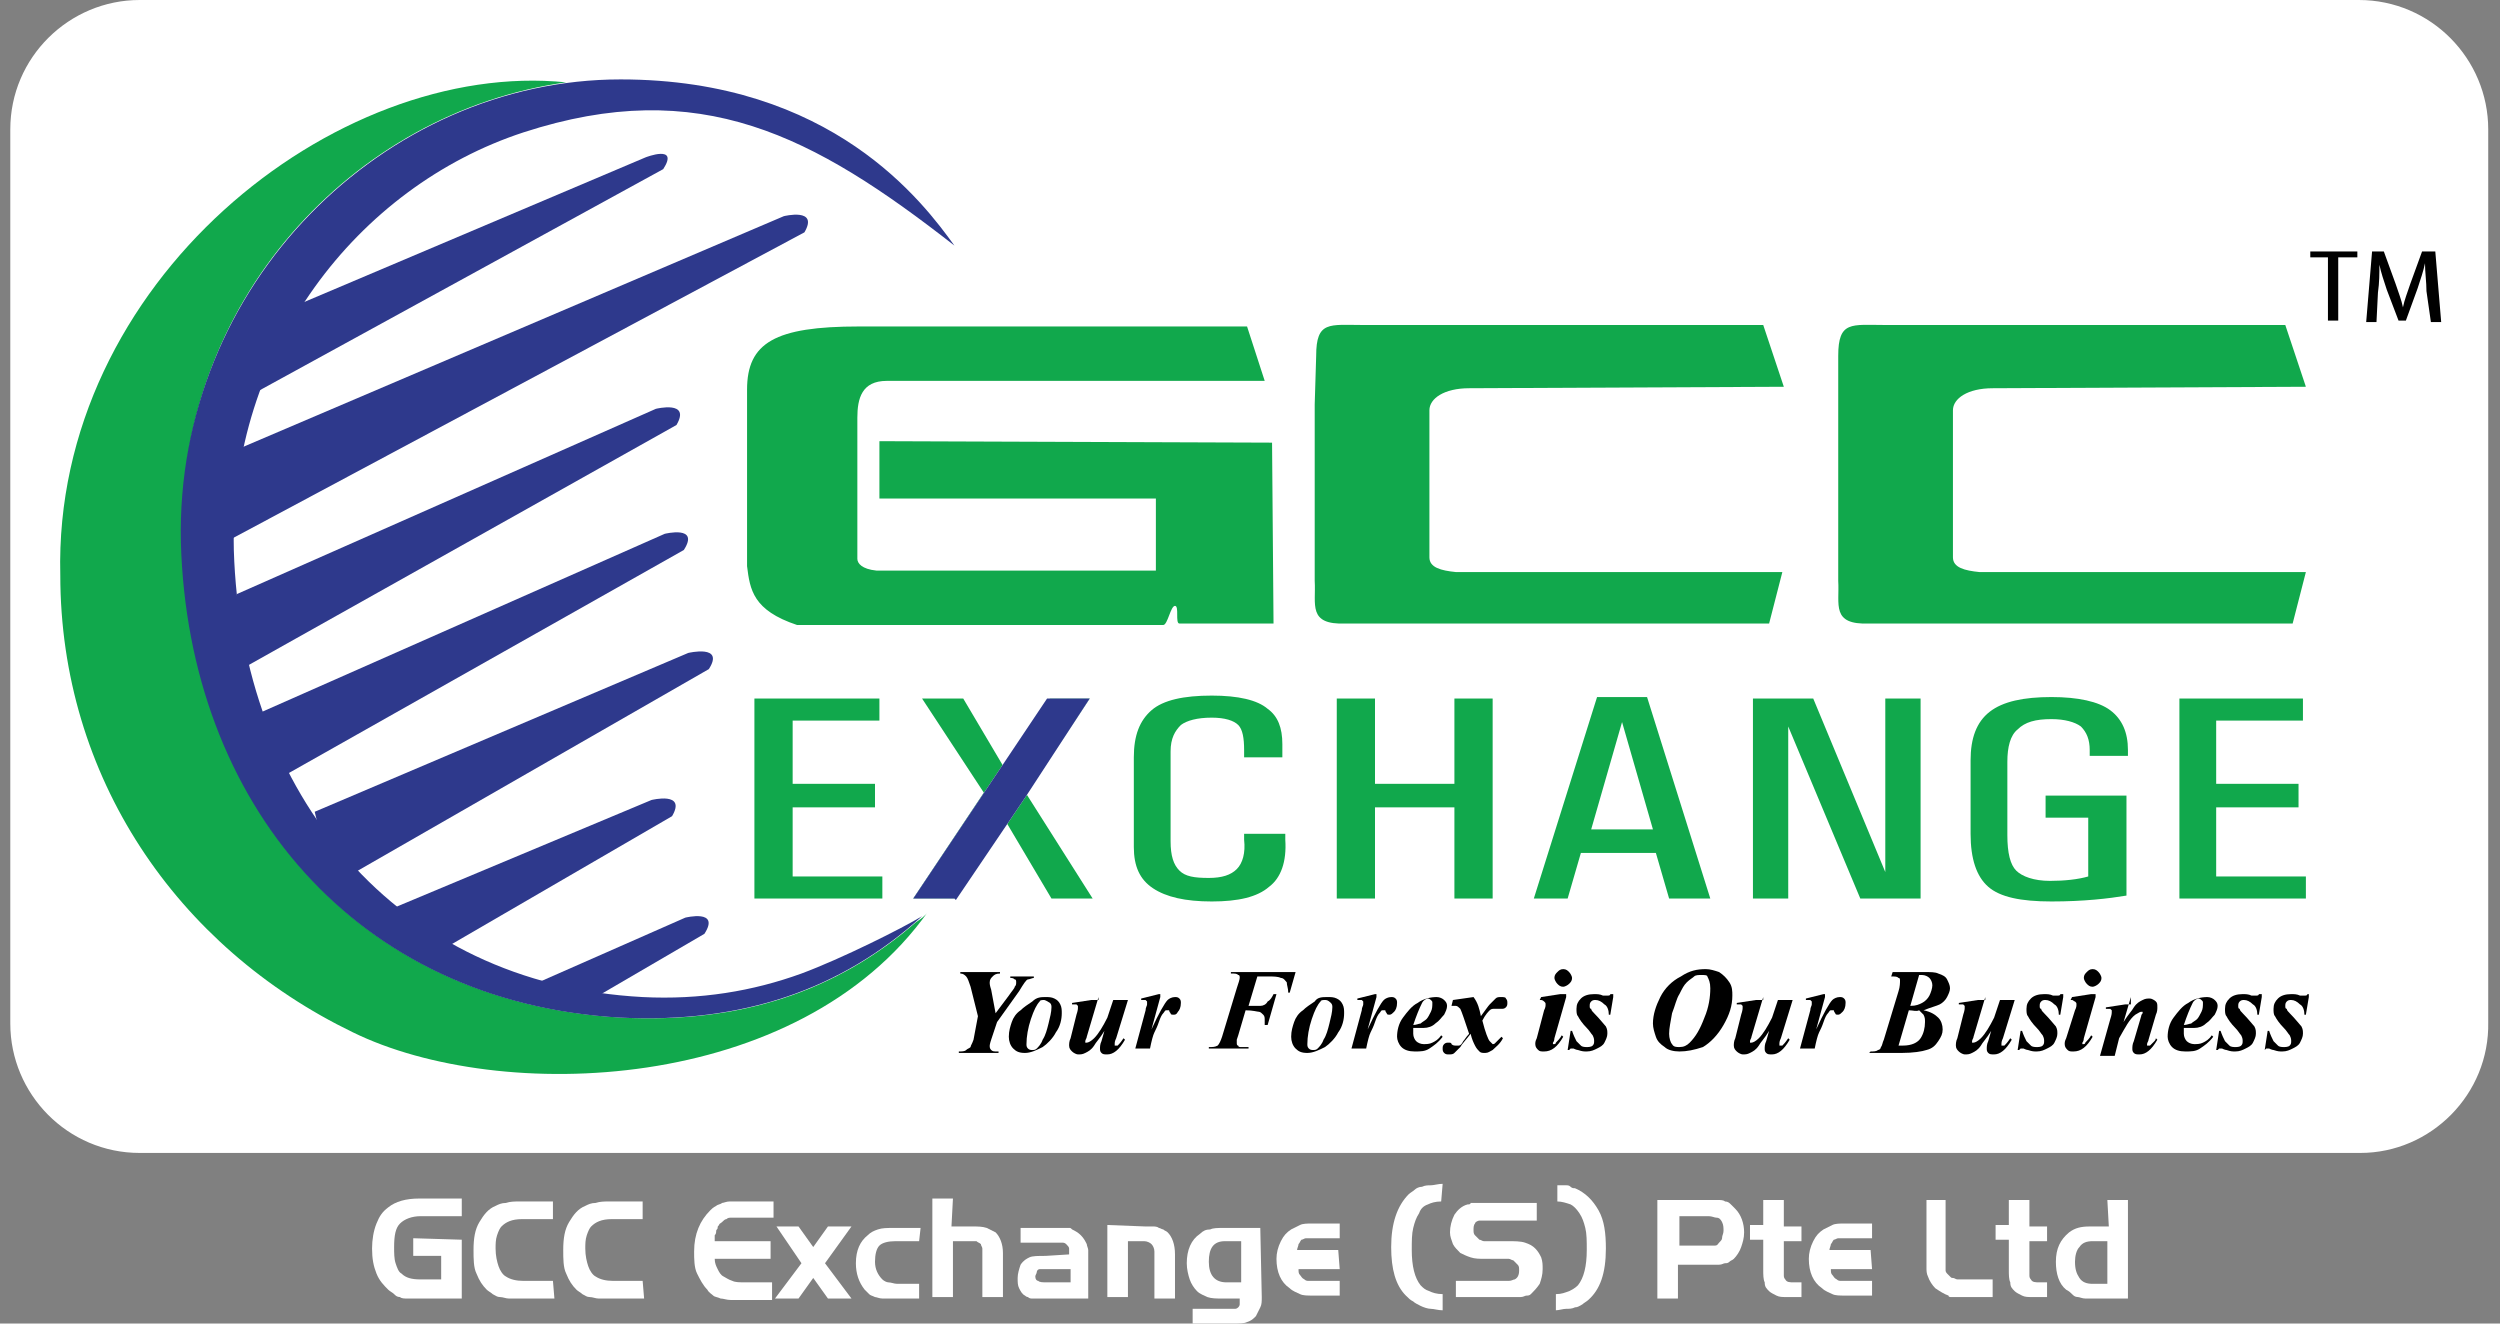 <?xml version="1.0" encoding="utf-8"?>
<!-- Generator: Adobe Illustrator 21.1.0, SVG Export Plug-In . SVG Version: 6.00 Build 0)  -->
<svg version="1.1" id="Layer_1" xmlns="http://www.w3.org/2000/svg" xmlns:xlink="http://www.w3.org/1999/xlink" x="0px" y="0px"
	 viewBox="0 0 170 90" style="enable-background:new 0 0 170 90;" xml:space="preserve">
<rect x="0" y="0" width="170" height="90" fill="#808080" stroke="none"/>
<style type="text/css">
	.st0{clip-path:url(#SVGID_2_);fill:#FFFFFF;}
	.st1{clip-path:url(#SVGID_4_);fill:#11A84C;}
	.st2{clip-path:url(#SVGID_6_);fill:#2E398C;}
	.st3{clip-path:url(#SVGID_8_);fill:#2E398C;}
	.st4{clip-path:url(#SVGID_10_);fill:#2E398C;}
	.st5{clip-path:url(#SVGID_12_);fill:#2E398C;}
	.st6{clip-path:url(#SVGID_14_);fill:#2E398C;}
	.st7{clip-path:url(#SVGID_16_);fill:#2E398C;}
	.st8{clip-path:url(#SVGID_18_);fill:#2E398C;}
	.st9{clip-path:url(#SVGID_20_);fill:#2E398C;}
	.st10{clip-path:url(#SVGID_22_);fill:#11A84C;}
	.st11{clip-path:url(#SVGID_24_);fill:#11A84C;}
	.st12{clip-path:url(#SVGID_26_);fill:#11A84C;}
	.st13{clip-path:url(#SVGID_28_);fill:#11A84C;}
	.st14{clip-path:url(#SVGID_30_);fill:#11A84C;}
	.st15{clip-path:url(#SVGID_32_);fill:#11A84C;}
	.st16{clip-path:url(#SVGID_34_);fill:#11A84C;}
	.st17{clip-path:url(#SVGID_36_);fill:#11A84C;}
	.st18{clip-path:url(#SVGID_38_);fill:#11A84C;}
	.st19{clip-path:url(#SVGID_40_);fill:#11A84C;}
	.st20{clip-path:url(#SVGID_42_);fill:#FFFFFF;}
	.st21{clip-path:url(#SVGID_44_);fill:#2E398C;}
	.st22{clip-path:url(#SVGID_46_);fill:#11A84C;}
	.st23{clip-path:url(#SVGID_48_);}
	.st24{clip-path:url(#SVGID_50_);}
	.st25{clip-path:url(#SVGID_52_);}
	.st26{clip-path:url(#SVGID_54_);}
	.st27{clip-path:url(#SVGID_56_);}
	.st28{clip-path:url(#SVGID_58_);}
	.st29{clip-path:url(#SVGID_60_);}
	.st30{clip-path:url(#SVGID_62_);}
	.st31{clip-path:url(#SVGID_64_);}
	.st32{clip-path:url(#SVGID_66_);}
	.st33{clip-path:url(#SVGID_68_);}
	.st34{clip-path:url(#SVGID_70_);}
	.st35{clip-path:url(#SVGID_72_);}
	.st36{clip-path:url(#SVGID_74_);}
	.st37{clip-path:url(#SVGID_76_);}
	.st38{clip-path:url(#SVGID_78_);}
	.st39{clip-path:url(#SVGID_80_);}
	.st40{clip-path:url(#SVGID_82_);}
	.st41{clip-path:url(#SVGID_84_);}
	.st42{clip-path:url(#SVGID_86_);}
	.st43{clip-path:url(#SVGID_88_);}
	.st44{clip-path:url(#SVGID_90_);}
	.st45{clip-path:url(#SVGID_92_);}
	.st46{clip-path:url(#SVGID_94_);}
	.st47{fill:#FFFFFF;}
</style>
<g>
	<g>
		<g>
			<g>
				<g>
					<defs>
						<rect id="SVGID_1_" x="0.7" width="168.6" height="78.4"/>
					</defs>
					<clipPath id="SVGID_2_">
						<use xlink:href="#SVGID_1_"  style="overflow:visible;"/>
					</clipPath>
					<path class="st0" d="M160.5,78.4H9.5c-4.9,0-8.8-4-8.8-8.8V8.8c0-4.9,4-8.8,8.8-8.8h150.9c4.9,0,8.8,4,8.8,8.8v60.7
						C169.3,74.4,165.3,78.4,160.5,78.4"/>
				</g>
			</g>
			<g>
				<g>
					<defs>
						<rect id="SVGID_3_" x="0.7" width="168.6" height="78.4"/>
					</defs>
					<clipPath id="SVGID_4_">
						<use xlink:href="#SVGID_3_"  style="overflow:visible;"/>
					</clipPath>
					<path class="st1" d="M24,70.2C12,64.4,4.1,52.8,4.1,39.1C3.6,19.2,22.8,4,38.5,5.6c-14.5,2-26.6,15-26.1,31.3
						c0.5,17.7,11.8,31.3,29.9,32.3c8.1,0.4,14.6-1.8,20-6.5c0.3-0.2,0.6-0.4,0.8-0.7C54.3,74.4,34,75.1,24,70.2"/>
				</g>
			</g>
			<g>
				<g>
					<defs>
						<rect id="SVGID_5_" x="0.7" width="168.6" height="78.4"/>
					</defs>
					<clipPath id="SVGID_6_">
						<use xlink:href="#SVGID_5_"  style="overflow:visible;"/>
					</clipPath>
					<path class="st2" d="M42.2,5.4c14.4,0,20.6,8.4,22.7,11.3C55.3,9.2,47.6,5.1,35.6,9c-11.3,3.7-20,14.9-19.7,28.4
						c0.5,16.6,11,29.5,27.8,30.4c3.9,0.2,7.5-0.4,10.8-1.6c2.7-1,6.9-3.1,8.2-3.9c-5.5,5-12.2,7.3-20.5,6.9
						c-18-1-29.4-14.6-29.9-32.3C11.9,19.3,26.2,5.4,42.2,5.4"/>
				</g>
			</g>
			<g>
				<g>
					<defs>
						<rect id="SVGID_7_" x="0.7" width="168.6" height="78.4"/>
					</defs>
					<clipPath id="SVGID_8_">
						<use xlink:href="#SVGID_7_"  style="overflow:visible;"/>
					</clipPath>
					<path class="st3" d="M20.3,20.7l23.6-10c0,0,2.3-0.9,1.2,0.8L17,26.9"/>
				</g>
			</g>
			<g>
				<g>
					<defs>
						<rect id="SVGID_9_" x="0.7" width="168.6" height="78.4"/>
					</defs>
					<clipPath id="SVGID_10_">
						<use xlink:href="#SVGID_9_"  style="overflow:visible;"/>
					</clipPath>
					<path class="st4" d="M15.1,31l38.2-16.3c0,0,2.4-0.6,1.4,1.1l-40,21.4"/>
				</g>
			</g>
			<g>
				<g>
					<defs>
						<rect id="SVGID_11_" x="0.7" width="168.6" height="78.4"/>
					</defs>
					<clipPath id="SVGID_12_">
						<use xlink:href="#SVGID_11_"  style="overflow:visible;"/>
					</clipPath>
					<path class="st5" d="M16.1,40.4l28.5-12.6c0,0,2.4-0.6,1.4,1.1l-30.3,17"/>
				</g>
			</g>
			<g>
				<g>
					<defs>
						<rect id="SVGID_13_" x="0.7" width="168.6" height="78.4"/>
					</defs>
					<clipPath id="SVGID_14_">
						<use xlink:href="#SVGID_13_"  style="overflow:visible;"/>
					</clipPath>
					<path class="st6" d="M17.6,48.5l27.6-12.2c0,0,2.4-0.6,1.3,1.1L17.1,54"/>
				</g>
			</g>
			<g>
				<g>
					<defs>
						<rect id="SVGID_15_" x="0.7" width="168.6" height="78.4"/>
					</defs>
					<clipPath id="SVGID_16_">
						<use xlink:href="#SVGID_15_"  style="overflow:visible;"/>
					</clipPath>
					<path class="st7" d="M21.4,55.2l25.4-10.8c0,0,2.5-0.6,1.4,1.1L22.6,60.2"/>
				</g>
			</g>
			<g>
				<g>
					<defs>
						<rect id="SVGID_17_" x="0.7" width="168.6" height="78.4"/>
					</defs>
					<clipPath id="SVGID_18_">
						<use xlink:href="#SVGID_17_"  style="overflow:visible;"/>
					</clipPath>
					<path class="st8" d="M25.9,62.1l18.4-7.7c0,0,2.4-0.6,1.4,1.1L29,65.2"/>
				</g>
			</g>
			<g>
				<g>
					<defs>
						<rect id="SVGID_19_" x="0.7" width="168.6" height="78.4"/>
					</defs>
					<clipPath id="SVGID_20_">
						<use xlink:href="#SVGID_19_"  style="overflow:visible;"/>
					</clipPath>
					<path class="st9" d="M35.7,67.2l10.9-4.8c0,0,2.4-0.6,1.3,1.1l-8.4,4.9"/>
				</g>
			</g>
			<g>
				<g>
					<defs>
						<rect id="SVGID_21_" x="0.7" width="168.6" height="78.4"/>
					</defs>
					<clipPath id="SVGID_22_">
						<use xlink:href="#SVGID_21_"  style="overflow:visible;"/>
					</clipPath>
					<path class="st10" d="M59.8,33.9V30l26.7,0.1l0.1,12.3h-6.4c-0.3,0,0-1.2-0.3-1.2s-0.5,1.3-0.8,1.3H54.2c-3-1-3.2-2.4-3.4-4
						v-12c0-3.2,1.9-4.3,7.6-4.3h26.4l1.2,3.7H60.3c-1.7,0-2,1.2-2,2.5V38c0,0.3,0.3,0.7,1.3,0.8h19v-4.9"/>
				</g>
			</g>
			<g>
				<g>
					<defs>
						<rect id="SVGID_23_" x="0.7" width="168.6" height="78.4"/>
					</defs>
					<clipPath id="SVGID_24_">
						<use xlink:href="#SVGID_23_"  style="overflow:visible;"/>
					</clipPath>
					<path class="st11" d="M99.9,26.4c-1.7,0-2.7,0.7-2.7,1.5v10c0,0.7,0.8,0.9,1.8,1h22.2l-0.9,3.5H91.5c-2.6,0.1-2-1.3-2.1-2.9
						v-12l0.1-3.3c0-2.4,0.9-2.1,3.2-2.1h27.2l1.4,4.2"/>
				</g>
			</g>
			<g>
				<g>
					<defs>
						<rect id="SVGID_25_" x="0.7" width="168.6" height="78.4"/>
					</defs>
					<clipPath id="SVGID_26_">
						<use xlink:href="#SVGID_25_"  style="overflow:visible;"/>
					</clipPath>
					<path class="st12" d="M135.5,26.4c-1.7,0-2.7,0.7-2.7,1.5v10c0,0.7,0.8,0.9,1.8,1h22.2l-0.9,3.5h-28.8c-2.6,0.1-2-1.3-2.1-2.9
						v-12v-3.3c0-2.4,0.9-2.1,3.2-2.1h27.2l1.4,4.2"/>
				</g>
			</g>
			<g>
				<g>
					<defs>
						<rect id="SVGID_27_" x="0.7" width="168.6" height="78.4"/>
					</defs>
					<clipPath id="SVGID_28_">
						<use xlink:href="#SVGID_27_"  style="overflow:visible;"/>
					</clipPath>
					<polyline class="st13" points="148.2,61.1 148.2,61.1 148.2,47.5 156.6,47.5 156.6,48.2 156.6,49 150.7,49 150.7,53.3 
						156.3,53.3 156.3,54.1 156.3,54.9 150.7,54.9 150.7,59.6 156.8,59.6 156.8,60.4 156.8,61.1 					"/>
				</g>
			</g>
			<g>
				<g>
					<defs>
						<rect id="SVGID_29_" x="0.7" width="168.6" height="78.4"/>
					</defs>
					<clipPath id="SVGID_30_">
						<use xlink:href="#SVGID_29_"  style="overflow:visible;"/>
					</clipPath>
					<path class="st14" d="M139.5,61.3c-2.1,0-3.5-0.3-4.3-1s-1.2-1.9-1.2-3.6v-5c0-1.5,0.4-2.6,1.3-3.3c0.9-0.7,2.3-1,4.2-1
						c1.8,0,3.2,0.3,4,0.9c0.8,0.6,1.2,1.5,1.2,2.7v0.4h-2.6V51c0-0.7-0.2-1.2-0.6-1.6c-0.4-0.3-1.1-0.5-2-0.5
						c-1.1,0-1.8,0.2-2.3,0.7c-0.5,0.4-0.7,1.2-0.7,2.2v5c0,1.2,0.2,2,0.6,2.4c0.4,0.4,1.2,0.7,2.3,0.7c1,0,1.9-0.1,2.6-0.3v-4h-2.9
						v-1.5h5.5v6.8C143.4,61.1,141.7,61.3,139.5,61.3"/>
				</g>
			</g>
			<g>
				<g>
					<defs>
						<rect id="SVGID_31_" x="0.7" width="168.6" height="78.4"/>
					</defs>
					<clipPath id="SVGID_32_">
						<use xlink:href="#SVGID_31_"  style="overflow:visible;"/>
					</clipPath>
					<polyline class="st15" points="121.6,61.1 121.6,61.1 120.4,61.1 119.2,61.1 119.2,47.5 121.2,47.5 123.3,47.5 128.2,59.3 
						128.2,47.5 129.4,47.5 130.6,47.5 130.6,61.1 128.5,61.1 126.5,61.1 121.6,49.4 					"/>
				</g>
			</g>
			<g>
				<g>
					<defs>
						<rect id="SVGID_33_" x="0.7" width="168.6" height="78.4"/>
					</defs>
					<clipPath id="SVGID_34_">
						<use xlink:href="#SVGID_33_"  style="overflow:visible;"/>
					</clipPath>
					<path class="st16" d="M104.3,61.1l4.3-13.7h1.7h1.7l4.3,13.7h-1.4h-1.4l-0.9-3.1h-5.1l-0.9,3.1h-1.3 M110.3,49.1l-2.1,7.3h4.2
						L110.3,49.1L110.3,49.1z"/>
				</g>
			</g>
			<g>
				<g>
					<defs>
						<rect id="SVGID_35_" x="0.7" width="168.6" height="78.4"/>
					</defs>
					<clipPath id="SVGID_36_">
						<use xlink:href="#SVGID_35_"  style="overflow:visible;"/>
					</clipPath>
					<polyline class="st17" points="90.9,61.1 90.9,47.5 92.1,47.5 93.5,47.5 93.5,53.3 98.9,53.3 98.9,47.5 100.2,47.5 101.5,47.5 
						101.5,61.1 100.2,61.1 98.9,61.1 98.9,54.9 93.5,54.9 93.5,61.1 92.2,61.1 					"/>
				</g>
			</g>
			<g>
				<g>
					<defs>
						<rect id="SVGID_37_" x="0.7" width="168.6" height="78.4"/>
					</defs>
					<clipPath id="SVGID_38_">
						<use xlink:href="#SVGID_37_"  style="overflow:visible;"/>
					</clipPath>
					<path class="st18" d="M87.4,56.7v0.4c0.1,1.5-0.3,2.6-1.1,3.2c-0.8,0.7-2.1,1-3.9,1s-3.1-0.3-4-0.9c-0.9-0.6-1.3-1.5-1.3-2.8
						v-6.1c0-1.5,0.4-2.5,1.2-3.2c0.8-0.7,2.2-1,4.1-1c1.8,0,3.1,0.3,3.8,0.9c0.7,0.5,1,1.3,1,2.4v0.5v0.4h-2.6V51
						c0-0.8-0.1-1.4-0.4-1.7s-0.9-0.5-1.8-0.5c-1,0-1.7,0.2-2.1,0.5c-0.4,0.4-0.7,0.9-0.7,1.8v6.1c0,1,0.2,1.6,0.6,2s1,0.5,2,0.5
						c0.9,0,1.5-0.2,1.9-0.6c0.4-0.4,0.6-1.1,0.5-2v-0.4"/>
				</g>
			</g>
			<g>
				<g>
					<defs>
						<rect id="SVGID_39_" x="0.7" width="168.6" height="78.4"/>
					</defs>
					<clipPath id="SVGID_40_">
						<use xlink:href="#SVGID_39_"  style="overflow:visible;"/>
					</clipPath>
					<polyline class="st19" points="62.1,61.1 66.9,53.9 62.7,47.5 64.1,47.5 65.5,47.5 68.4,52.4 68.4,52.4 71.4,47.5 72.8,47.5 
						74.1,47.5 69.8,54 74.3,61.1 72.9,61.1 71.5,61.1 68.3,55.7 64.9,61.1 63.5,61.1 					"/>
				</g>
			</g>
			<g>
				<g>
					<defs>
						<rect id="SVGID_41_" x="0.7" width="168.6" height="78.4"/>
					</defs>
					<clipPath id="SVGID_42_">
						<use xlink:href="#SVGID_41_"  style="overflow:visible;"/>
					</clipPath>
					<polyline class="st20" points="62.1,61.1 71.2,47.5 72.8,47.5 74.1,47.5 69.8,54.1 65,61.2 64.9,61.1 63.5,61.1 					"/>
				</g>
			</g>
			<g>
				<g>
					<defs>
						<rect id="SVGID_43_" x="0.7" width="168.6" height="78.4"/>
					</defs>
					<clipPath id="SVGID_44_">
						<use xlink:href="#SVGID_43_"  style="overflow:visible;"/>
					</clipPath>
					<polyline class="st21" points="62.1,61.1 71.2,47.5 72.8,47.5 74.1,47.5 69.8,54.1 65,61.2 64.9,61.1 63.5,61.1 					"/>
				</g>
			</g>
			<g>
				<g>
					<defs>
						<rect id="SVGID_45_" x="0.7" width="168.6" height="78.4"/>
					</defs>
					<clipPath id="SVGID_46_">
						<use xlink:href="#SVGID_45_"  style="overflow:visible;"/>
					</clipPath>
					<polyline class="st22" points="51.3,61.1 51.3,61.1 51.3,47.5 59.8,47.5 59.8,48.2 59.8,49 53.9,49 53.9,53.3 59.5,53.3 
						59.5,54.1 59.5,54.9 53.9,54.9 53.9,59.6 60,59.6 60,60.4 60,61.1 					"/>
				</g>
			</g>
			<g>
				<g>
					<defs>
						<rect id="SVGID_47_" x="0.7" width="168.6" height="78.4"/>
					</defs>
					<clipPath id="SVGID_48_">
						<use xlink:href="#SVGID_47_"  style="overflow:visible;"/>
					</clipPath>
					<path class="st23" d="M66.5,69.1l-0.5-2c-0.1-0.3-0.2-0.6-0.3-0.7c-0.1-0.1-0.2-0.2-0.4-0.2v-0.1H68v0.1
						c-0.3,0-0.4,0.1-0.5,0.2s-0.2,0.2-0.2,0.4c0,0.1,0,0.2,0.1,0.5l0.3,1.6l0.9-1.2c0.2-0.3,0.4-0.5,0.4-0.6
						c0.1-0.1,0.1-0.2,0.1-0.3c0-0.1,0-0.2-0.1-0.2c-0.1-0.1-0.2-0.1-0.3-0.1v-0.1h1.6v0.1c-0.1,0-0.3,0.1-0.4,0.1s-0.3,0.3-0.6,0.8
						l-1.5,2.1l-0.4,1.2c-0.1,0.3-0.1,0.4-0.1,0.4c0,0.1,0,0.2,0.1,0.3c0.1,0.1,0.2,0.1,0.4,0.1h0.1v0.1h-2.7v-0.1
						c0.2,0,0.4,0,0.5-0.1s0.2-0.1,0.3-0.2c0-0.1,0.1-0.2,0.2-0.5L66.5,69.1z"/>
				</g>
			</g>
			<g>
				<g>
					<defs>
						<rect id="SVGID_49_" x="0.7" width="168.6" height="78.4"/>
					</defs>
					<clipPath id="SVGID_50_">
						<use xlink:href="#SVGID_49_"  style="overflow:visible;"/>
					</clipPath>
					<path class="st24" d="M71.1,67.8c0.2,0,0.4,0,0.6,0.1s0.3,0.2,0.4,0.4c0.1,0.2,0.1,0.4,0.1,0.6c0,0.4-0.1,0.9-0.4,1.3
						c-0.2,0.4-0.6,0.8-0.9,1c-0.4,0.2-0.8,0.4-1.2,0.4c-0.4,0-0.6-0.1-0.8-0.3c-0.2-0.2-0.3-0.5-0.3-0.8c0-0.4,0.1-0.7,0.2-1
						s0.3-0.6,0.6-0.8c0.2-0.2,0.5-0.4,0.8-0.6C70.5,67.8,70.8,67.8,71.1,67.8 M71,68c-0.1,0-0.3,0-0.3,0.1
						c-0.2,0.2-0.4,0.6-0.6,1.2s-0.3,1.2-0.3,1.7c0,0.1,0,0.2,0.1,0.3s0.2,0.1,0.3,0.1c0.1,0,0.2,0,0.3-0.1c0.1-0.1,0.3-0.3,0.4-0.6
						c0.2-0.3,0.3-0.7,0.4-1.1s0.2-0.8,0.2-1.1c0-0.1,0-0.2-0.1-0.3C71.1,68,71,68,71,68"/>
				</g>
			</g>
			<g>
				<g>
					<defs>
						<rect id="SVGID_51_" x="0.7" width="168.6" height="78.4"/>
					</defs>
					<clipPath id="SVGID_52_">
						<use xlink:href="#SVGID_51_"  style="overflow:visible;"/>
					</clipPath>
					<path class="st25" d="M74.7,67.8l-0.8,2.7c0,0.1-0.1,0.2-0.1,0.3v0.1c0,0,0,0,0.1,0s0.3-0.1,0.5-0.3c0.3-0.3,0.6-0.8,0.9-1.4
						l0.4-1.2h1l-0.8,2.6c-0.1,0.2-0.1,0.3-0.1,0.4v0.1h0.1H76c0.1-0.1,0.2-0.2,0.4-0.5l0.1,0.1c-0.4,0.7-0.8,1-1.2,1
						c-0.2,0-0.3,0-0.4-0.1s-0.1-0.2-0.1-0.3c0-0.1,0-0.3,0.1-0.5l0.2-0.7c-0.3,0.5-0.6,0.8-0.7,1c-0.2,0.3-0.4,0.4-0.6,0.5
						s-0.3,0.1-0.5,0.1c-0.1,0-0.3-0.1-0.4-0.2s-0.2-0.2-0.2-0.4c0-0.1,0-0.3,0.1-0.5l0.4-1.6c0.1-0.3,0.1-0.4,0.1-0.5v-0.1
						l-0.1-0.1c0,0-0.1,0-0.3,0v-0.1l1.3-0.2h0.5C74.7,68,74.7,67.8,74.7,67.8z"/>
				</g>
			</g>
			<g>
				<g>
					<defs>
						<rect id="SVGID_53_" x="0.7" width="168.6" height="78.4"/>
					</defs>
					<clipPath id="SVGID_54_">
						<use xlink:href="#SVGID_53_"  style="overflow:visible;"/>
					</clipPath>
					<path class="st26" d="M78.9,67.8L78.3,70c0.5-1.1,0.9-1.8,1.1-2c0.1-0.1,0.3-0.2,0.5-0.2c0.1,0,0.2,0,0.3,0.1
						c0.1,0.1,0.1,0.2,0.1,0.3c0,0.3-0.1,0.5-0.2,0.6C80,69,79.9,69,79.8,69s-0.2,0-0.2-0.1c-0.1-0.1-0.1-0.2-0.1-0.2h-0.1h-0.1
						c-0.1,0-0.1,0.1-0.2,0.2s-0.2,0.3-0.3,0.6s-0.2,0.5-0.3,0.7c-0.1,0.2-0.2,0.6-0.3,1.1h-1l0.7-2.6c0-0.2,0.1-0.3,0.1-0.4
						s0-0.1,0-0.2L77.9,68c0,0-0.1,0-0.3,0v-0.1l1.2-0.3h0.1C78.9,67.6,78.9,67.8,78.9,67.8z"/>
				</g>
			</g>
			<g>
				<g>
					<defs>
						<rect id="SVGID_55_" x="0.7" width="168.6" height="78.4"/>
					</defs>
					<clipPath id="SVGID_56_">
						<use xlink:href="#SVGID_55_"  style="overflow:visible;"/>
					</clipPath>
					<path class="st27" d="M85.5,66.4l-0.6,2c0.4,0,0.7,0,0.8,0c0.2,0,0.4-0.1,0.5-0.3c0.2-0.1,0.3-0.3,0.4-0.5h0.2l-0.6,2.1H86
						c0-0.1,0-0.2,0-0.3c0-0.2,0-0.3-0.1-0.4s-0.2-0.2-0.3-0.2c-0.1,0-0.4-0.1-0.9-0.1l-0.5,1.7l-0.1,0.3c0,0.1,0,0.1,0,0.2
						s0,0.2,0.1,0.2c0,0.1,0.1,0.1,0.2,0.1s0.2,0,0.5,0v0.1h-2.7v-0.1c0.3,0,0.4,0,0.6-0.1c0.1-0.1,0.2-0.3,0.3-0.6l1-3.3
						c0.1-0.3,0.2-0.6,0.2-0.7s0-0.2-0.1-0.2c-0.1-0.1-0.2-0.1-0.5-0.1v-0.1h4.4l-0.4,1.4h-0.1c0-0.3-0.1-0.5-0.1-0.7
						c-0.1-0.1-0.2-0.3-0.4-0.3c-0.2-0.1-0.5-0.1-0.8-0.1H85.5z"/>
				</g>
			</g>
			<g>
				<g>
					<defs>
						<rect id="SVGID_57_" x="0.7" width="168.6" height="78.4"/>
					</defs>
					<clipPath id="SVGID_58_">
						<use xlink:href="#SVGID_57_"  style="overflow:visible;"/>
					</clipPath>
					<path class="st28" d="M90.3,67.8c0.2,0,0.4,0,0.6,0.1s0.3,0.2,0.4,0.4c0.1,0.2,0.1,0.4,0.1,0.6c0,0.4-0.1,0.9-0.4,1.3
						c-0.2,0.4-0.6,0.8-0.9,1c-0.4,0.2-0.8,0.4-1.2,0.4c-0.4,0-0.6-0.1-0.8-0.3c-0.2-0.2-0.3-0.5-0.3-0.8c0-0.4,0.1-0.7,0.2-1
						s0.3-0.6,0.6-0.8c0.2-0.2,0.5-0.4,0.8-0.6C89.6,67.8,89.9,67.8,90.3,67.8 M90.1,68c-0.1,0-0.3,0-0.3,0.1
						c-0.2,0.2-0.4,0.6-0.6,1.2s-0.3,1.2-0.3,1.7c0,0.1,0,0.2,0.1,0.3c0.1,0.1,0.2,0.1,0.3,0.1c0.1,0,0.2,0,0.3-0.1
						c0.1-0.1,0.3-0.3,0.4-0.6c0.2-0.3,0.3-0.7,0.4-1.1s0.2-0.8,0.2-1.1c0-0.1,0-0.2-0.1-0.3C90.3,68,90.2,68,90.1,68"/>
				</g>
			</g>
			<g>
				<g>
					<defs>
						<rect id="SVGID_59_" x="0.7" width="168.6" height="78.4"/>
					</defs>
					<clipPath id="SVGID_60_">
						<use xlink:href="#SVGID_59_"  style="overflow:visible;"/>
					</clipPath>
					<path class="st29" d="M93.6,67.8L93,70c0.5-1.1,0.9-1.8,1.1-2c0.1-0.1,0.3-0.2,0.5-0.2c0.1,0,0.2,0,0.3,0.1
						C95,68,95,68.1,95,68.2c0,0.3-0.1,0.5-0.2,0.6S94.6,69,94.5,69c-0.1,0-0.2,0-0.2-0.1c-0.1-0.1-0.1-0.2-0.1-0.2h-0.1H94
						c-0.1,0-0.1,0.1-0.2,0.2s-0.2,0.3-0.3,0.6c-0.1,0.3-0.2,0.5-0.3,0.7c-0.1,0.2-0.2,0.6-0.3,1.1h-1l0.7-2.6
						c0-0.2,0.1-0.3,0.1-0.4s0-0.1,0-0.2L92.6,68c0,0-0.1,0-0.3,0v-0.1l1.2-0.3h0.1L93.6,67.8L93.6,67.8z"/>
				</g>
			</g>
			<g>
				<g>
					<defs>
						<rect id="SVGID_61_" x="0.7" width="168.6" height="78.4"/>
					</defs>
					<clipPath id="SVGID_62_">
						<use xlink:href="#SVGID_61_"  style="overflow:visible;"/>
					</clipPath>
					<path class="st30" d="M96.1,69.9c0,0.2,0,0.3,0,0.4c0,0.2,0.1,0.4,0.2,0.5s0.3,0.2,0.5,0.2s0.4,0,0.6-0.1s0.4-0.2,0.6-0.5
						l0.1,0.1c-0.3,0.4-0.6,0.6-0.9,0.8c-0.3,0.2-0.6,0.2-1,0.2s-0.7-0.1-0.9-0.3C95.1,71,95,70.7,95,70.5c0-0.4,0.1-0.9,0.4-1.3
						s0.6-0.8,1-1c0.4-0.3,0.9-0.4,1.3-0.4c0.2,0,0.4,0.1,0.5,0.2s0.2,0.2,0.2,0.4c0,0.2-0.1,0.4-0.2,0.6c-0.2,0.2-0.3,0.4-0.6,0.6
						c-0.2,0.2-0.5,0.3-0.8,0.3C96.6,69.9,96.4,69.9,96.1,69.9 M96.1,69.7c0.2,0,0.4-0.1,0.5-0.1c0.1-0.1,0.3-0.2,0.4-0.3
						c0.1-0.1,0.2-0.3,0.3-0.5c0.1-0.2,0.1-0.4,0.1-0.6c0-0.1,0-0.1-0.1-0.2c0,0-0.1-0.1-0.2-0.1s-0.3,0.1-0.4,0.3
						C96.5,68.6,96.3,69.1,96.1,69.7"/>
				</g>
			</g>
			<g>
				<g>
					<defs>
						<rect id="SVGID_63_" x="0.7" width="168.6" height="78.4"/>
					</defs>
					<clipPath id="SVGID_64_">
						<use xlink:href="#SVGID_63_"  style="overflow:visible;"/>
					</clipPath>
					<path class="st31" d="M98.8,68l1.4-0.2c0.3,0.4,0.4,0.8,0.5,1.3c0.3-0.4,0.5-0.7,0.6-0.8c0.2-0.2,0.3-0.3,0.4-0.4
						s0.2-0.1,0.4-0.1c0.1,0,0.3,0,0.3,0.1c0.1,0.1,0.1,0.2,0.1,0.3c0,0.1,0,0.2-0.1,0.3c-0.1,0.1-0.2,0.1-0.3,0.1
						c-0.1,0-0.2,0-0.3,0c-0.1,0-0.2,0-0.2,0c-0.1,0-0.2,0-0.3,0.1c-0.1,0.1-0.3,0.3-0.5,0.7c0.2,0.8,0.4,1.3,0.5,1.4
						s0.2,0.2,0.2,0.2c0.1,0,0.1,0,0.2-0.1s0.2-0.2,0.4-0.4l0.1,0.1c-0.2,0.4-0.5,0.6-0.7,0.8c-0.2,0.1-0.3,0.2-0.5,0.2
						s-0.3,0-0.4-0.1s-0.2-0.2-0.3-0.4c-0.1-0.2-0.2-0.4-0.3-0.8c-0.3,0.4-0.6,0.7-0.7,0.9c-0.2,0.2-0.3,0.3-0.4,0.4
						s-0.2,0.1-0.4,0.1c-0.1,0-0.2,0-0.3-0.1c-0.1-0.1-0.1-0.2-0.1-0.3c0-0.1,0-0.2,0.1-0.3c0.1-0.1,0.2-0.1,0.3-0.1
						c0.1,0,0.2,0,0.2,0.1c0.1,0.1,0.2,0.1,0.3,0.1c0.1,0,0.1,0,0.2,0s0.2-0.1,0.3-0.3c0.1-0.1,0.2-0.3,0.4-0.5
						c-0.3-0.9-0.5-1.5-0.6-1.7c-0.1-0.1-0.2-0.2-0.3-0.2c-0.1,0-0.2,0-0.3,0L98.8,68z"/>
				</g>
			</g>
			<g>
				<g>
					<defs>
						<rect id="SVGID_65_" x="0.7" width="168.6" height="78.4"/>
					</defs>
					<clipPath id="SVGID_66_">
						<use xlink:href="#SVGID_65_"  style="overflow:visible;"/>
					</clipPath>
					<path class="st32" d="M106.5,67.8l-0.8,2.8c0,0.2-0.1,0.3-0.1,0.3V71c0,0,0,0,0.1,0c0,0,0.1,0,0.1-0.1c0.1-0.1,0.3-0.3,0.4-0.5
						l0.1,0.1c-0.4,0.7-0.8,1-1.3,1c-0.2,0-0.3,0-0.4-0.1s-0.2-0.2-0.2-0.4c0-0.1,0-0.2,0.1-0.4l0.5-1.9c0.1-0.2,0.1-0.3,0.1-0.4
						s0-0.1-0.1-0.2c0,0-0.1-0.1-0.2-0.1h-0.1l0.1-0.2l1.3-0.2h0.4V67.8z M106.3,65.9c0.2,0,0.3,0.1,0.4,0.2s0.2,0.3,0.2,0.4
						c0,0.2-0.1,0.3-0.2,0.4s-0.3,0.2-0.4,0.2c-0.2,0-0.3-0.1-0.4-0.2s-0.2-0.3-0.2-0.4c0-0.2,0.1-0.3,0.2-0.4
						S106.1,65.9,106.3,65.9"/>
				</g>
			</g>
			<g>
				<g>
					<defs>
						<rect id="SVGID_67_" x="0.7" width="168.6" height="78.4"/>
					</defs>
					<clipPath id="SVGID_68_">
						<use xlink:href="#SVGID_67_"  style="overflow:visible;"/>
					</clipPath>
					<path class="st33" d="M109.7,67.8l-0.2,1.2h-0.1c0-0.3-0.1-0.6-0.3-0.7c-0.2-0.2-0.4-0.3-0.6-0.3c-0.1,0-0.2,0-0.3,0.1
						s-0.1,0.2-0.1,0.3c0,0.1,0,0.2,0.1,0.2c0,0.1,0.1,0.2,0.2,0.3c0.4,0.4,0.7,0.8,0.8,0.9c0.1,0.2,0.1,0.3,0.1,0.5
						s-0.1,0.4-0.2,0.6c-0.1,0.2-0.3,0.3-0.5,0.4s-0.4,0.2-0.7,0.2c-0.2,0-0.3,0-0.6-0.1c-0.1,0-0.3-0.1-0.3-0.1c-0.1,0-0.1,0-0.2,0
						l-0.1,0.1h-0.1l0.2-1.3h0.1c0.1,0.3,0.2,0.5,0.3,0.7c0.1,0.1,0.2,0.2,0.3,0.3c0.1,0.1,0.3,0.1,0.4,0.1s0.3,0,0.4-0.1
						s0.1-0.2,0.1-0.3c0-0.1,0-0.2-0.1-0.4c-0.1-0.1-0.2-0.3-0.4-0.5c-0.3-0.3-0.5-0.6-0.6-0.8c-0.1-0.1-0.1-0.3-0.1-0.5
						c0-0.3,0.1-0.5,0.3-0.7c0.2-0.2,0.5-0.3,0.9-0.3c0.2,0,0.4,0,0.6,0.1c0.1,0,0.2,0,0.3,0s0.2,0,0.2-0.1h0.2L109.7,67.8
						L109.7,67.8z"/>
				</g>
			</g>
			<g>
				<g>
					<defs>
						<rect id="SVGID_69_" x="0.7" width="168.6" height="78.4"/>
					</defs>
					<clipPath id="SVGID_70_">
						<use xlink:href="#SVGID_69_"  style="overflow:visible;"/>
					</clipPath>
					<path class="st34" d="M114.2,71.5c-0.4,0-0.8-0.1-1-0.3c-0.3-0.2-0.5-0.4-0.6-0.7c-0.1-0.3-0.2-0.6-0.2-0.9
						c0-0.6,0.2-1.2,0.5-1.8c0.3-0.6,0.8-1.1,1.4-1.4c0.6-0.4,1.1-0.5,1.7-0.5c0.3,0,0.6,0.1,0.9,0.2c0.3,0.2,0.5,0.4,0.7,0.7
						c0.2,0.3,0.2,0.6,0.2,0.9c0,0.7-0.2,1.3-0.6,2c-0.4,0.7-0.9,1.2-1.4,1.5C115.2,71.4,114.7,71.5,114.2,71.5 M115.7,66.3
						c-0.2,0-0.4,0-0.5,0.1s-0.3,0.2-0.5,0.4c-0.2,0.2-0.3,0.4-0.5,0.8c-0.2,0.3-0.3,0.8-0.5,1.3c-0.1,0.6-0.2,1-0.2,1.4
						c0,0.3,0.1,0.6,0.2,0.7c0.1,0.2,0.3,0.2,0.5,0.2c0.3,0,0.5-0.1,0.7-0.3c0.4-0.4,0.7-0.9,1-1.7c0.3-0.7,0.4-1.4,0.4-2
						c0-0.4-0.1-0.6-0.2-0.8C116.1,66.3,115.9,66.3,115.7,66.3"/>
				</g>
			</g>
			<g>
				<g>
					<defs>
						<rect id="SVGID_71_" x="0.7" width="168.6" height="78.4"/>
					</defs>
					<clipPath id="SVGID_72_">
						<use xlink:href="#SVGID_71_"  style="overflow:visible;"/>
					</clipPath>
					<path class="st35" d="M119.9,67.8l-0.8,2.7c0,0.1-0.1,0.2-0.1,0.3v0.1c0,0,0,0,0.1,0s0.3-0.1,0.5-0.3c0.3-0.3,0.6-0.8,0.9-1.4
						l0.4-1.2h1l-0.8,2.6c-0.1,0.2-0.1,0.3-0.1,0.4v0.1h0.1h0.1c0.1-0.1,0.2-0.2,0.4-0.5l0.1,0.1c-0.4,0.7-0.8,1-1.2,1
						c-0.2,0-0.3,0-0.4-0.1c-0.1-0.1-0.1-0.2-0.1-0.3c0-0.1,0-0.3,0.1-0.5l0.2-0.7c-0.3,0.5-0.6,0.8-0.7,1c-0.2,0.3-0.4,0.4-0.6,0.5
						c-0.2,0.1-0.3,0.1-0.5,0.1c-0.1,0-0.3-0.1-0.4-0.2c-0.1-0.1-0.2-0.2-0.2-0.4c0-0.1,0-0.3,0.1-0.5l0.4-1.6
						c0.1-0.3,0.1-0.4,0.1-0.5v-0.1l-0.1-0.1c0,0-0.1,0-0.3,0v-0.1l1.3-0.2h0.5V67.8z"/>
				</g>
			</g>
			<g>
				<g>
					<defs>
						<rect id="SVGID_73_" x="0.7" width="168.6" height="78.4"/>
					</defs>
					<clipPath id="SVGID_74_">
						<use xlink:href="#SVGID_73_"  style="overflow:visible;"/>
					</clipPath>
					<path class="st36" d="M124.1,67.8l-0.6,2.2c0.5-1.1,0.9-1.8,1.1-2c0.1-0.1,0.3-0.2,0.5-0.2c0.1,0,0.2,0,0.3,0.1
						s0.1,0.2,0.1,0.3c0,0.3-0.1,0.5-0.2,0.6c-0.1,0.1-0.2,0.2-0.3,0.2s-0.2,0-0.2-0.1c-0.1-0.1-0.1-0.2-0.1-0.2h-0.1h-0.1
						c-0.1,0-0.1,0.1-0.2,0.2c-0.1,0.1-0.2,0.3-0.3,0.6c-0.1,0.3-0.2,0.5-0.3,0.7s-0.2,0.6-0.3,1.1h-1l0.7-2.6
						c0-0.2,0.1-0.3,0.1-0.4s0-0.1,0-0.2l-0.1-0.1c0,0-0.1,0-0.3,0v-0.1l1.2-0.3h0.1L124.1,67.8L124.1,67.8z"/>
				</g>
			</g>
			<g>
				<g>
					<defs>
						<rect id="SVGID_75_" x="0.7" width="168.6" height="78.4"/>
					</defs>
					<clipPath id="SVGID_76_">
						<use xlink:href="#SVGID_75_"  style="overflow:visible;"/>
					</clipPath>
					<path class="st37" d="M128.7,66.1h2.1c0.5,0,0.8,0,1,0.1c0.3,0.1,0.5,0.2,0.6,0.4c0.1,0.2,0.2,0.4,0.2,0.6s-0.1,0.4-0.2,0.6
						c-0.1,0.2-0.3,0.4-0.5,0.5s-0.6,0.2-1.1,0.4c0.5,0.1,0.8,0.3,1,0.5s0.3,0.5,0.3,0.8s-0.1,0.5-0.3,0.8s-0.4,0.5-0.8,0.6
						c-0.3,0.1-0.9,0.2-1.7,0.2h-2.2l0.1-0.1c0.2,0,0.4,0,0.5-0.1c0.1,0,0.2-0.1,0.2-0.2c0.1-0.1,0.1-0.3,0.2-0.5l1-3.3
						c0.1-0.3,0.1-0.6,0.1-0.7s0-0.2-0.1-0.2c-0.1-0.1-0.2-0.1-0.5-0.1L128.7,66.1z M129.8,68.7l-0.7,2.4c0.1,0,0.2,0,0.3,0
						c0.6,0,1-0.2,1.2-0.5s0.3-0.7,0.3-1.1c0-0.2,0-0.3-0.1-0.5c-0.1-0.1-0.2-0.2-0.3-0.3C130.3,68.8,130.1,68.7,129.8,68.7
						 M129.9,68.4c0.4,0,0.6-0.1,0.8-0.2s0.4-0.3,0.5-0.5s0.2-0.5,0.2-0.7s-0.1-0.4-0.2-0.5c-0.1-0.1-0.3-0.2-0.5-0.2h-0.2
						L129.9,68.4z"/>
				</g>
			</g>
			<g>
				<g>
					<defs>
						<rect id="SVGID_77_" x="0.7" width="168.6" height="78.4"/>
					</defs>
					<clipPath id="SVGID_78_">
						<use xlink:href="#SVGID_77_"  style="overflow:visible;"/>
					</clipPath>
					<path class="st38" d="M135,67.8l-0.8,2.7c0,0.1-0.1,0.2-0.1,0.3v0.1c0,0,0,0,0.1,0s0.3-0.1,0.5-0.3c0.3-0.3,0.6-0.8,0.9-1.4
						L136,68h1l-0.8,2.6c-0.1,0.2-0.1,0.3-0.1,0.4v0.1h0.1h0.1c0.1-0.1,0.2-0.2,0.4-0.5l0.1,0.1c-0.4,0.7-0.8,1-1.2,1
						c-0.2,0-0.3,0-0.4-0.1c-0.1-0.1-0.1-0.2-0.1-0.3c0-0.1,0-0.3,0.1-0.5l0.2-0.7c-0.3,0.5-0.6,0.8-0.7,1c-0.2,0.3-0.4,0.4-0.6,0.5
						c-0.2,0.1-0.3,0.1-0.5,0.1c-0.1,0-0.3-0.1-0.4-0.2c-0.1-0.1-0.2-0.2-0.2-0.4c0-0.1,0-0.3,0.1-0.5l0.4-1.6
						c0.1-0.3,0.1-0.4,0.1-0.5v-0.1l-0.1-0.1c0,0-0.1,0-0.3,0v-0.1l1.3-0.2h0.5L135,67.8L135,67.8z"/>
				</g>
			</g>
			<g>
				<g>
					<defs>
						<rect id="SVGID_79_" x="0.7" width="168.6" height="78.4"/>
					</defs>
					<clipPath id="SVGID_80_">
						<use xlink:href="#SVGID_79_"  style="overflow:visible;"/>
					</clipPath>
					<path class="st39" d="M140.3,67.8l-0.2,1.2H140c0-0.3-0.1-0.6-0.3-0.7c-0.2-0.2-0.4-0.3-0.6-0.3c-0.1,0-0.2,0-0.3,0.1
						s-0.1,0.2-0.1,0.3c0,0.1,0,0.2,0.1,0.2c0,0.1,0.1,0.2,0.2,0.3c0.4,0.4,0.7,0.8,0.8,0.9c0.1,0.2,0.1,0.3,0.1,0.5
						s-0.1,0.4-0.2,0.6c-0.1,0.2-0.3,0.3-0.5,0.4s-0.4,0.2-0.7,0.2c-0.2,0-0.3,0-0.6-0.1c-0.1,0-0.3-0.1-0.3-0.1c-0.1,0-0.1,0-0.2,0
						l-0.1,0.1h-0.1l0.2-1.3h0.1c0.1,0.3,0.2,0.5,0.3,0.7c0.1,0.1,0.2,0.2,0.3,0.3c0.1,0.1,0.3,0.1,0.4,0.1c0.1,0,0.3,0,0.4-0.1
						c0.1-0.1,0.1-0.2,0.1-0.3c0-0.1,0-0.2-0.1-0.4c-0.1-0.1-0.2-0.3-0.4-0.5c-0.3-0.3-0.5-0.6-0.6-0.8c-0.1-0.1-0.1-0.3-0.1-0.5
						c0-0.3,0.1-0.5,0.3-0.7s0.5-0.3,0.9-0.3c0.2,0,0.4,0,0.6,0.1c0.1,0,0.2,0,0.3,0s0.2,0,0.2-0.1h0.2L140.3,67.8L140.3,67.8z"/>
				</g>
			</g>
			<g>
				<g>
					<defs>
						<rect id="SVGID_81_" x="0.7" width="168.6" height="78.4"/>
					</defs>
					<clipPath id="SVGID_82_">
						<use xlink:href="#SVGID_81_"  style="overflow:visible;"/>
					</clipPath>
					<path class="st40" d="M142.5,67.8l-0.8,2.8c0,0.2-0.1,0.3-0.1,0.3V71c0,0,0,0,0.1,0c0,0,0.1,0,0.1-0.1c0.1-0.1,0.3-0.3,0.4-0.5
						l0.1,0.1c-0.4,0.7-0.8,1-1.3,1c-0.2,0-0.3,0-0.4-0.1c-0.1-0.1-0.2-0.2-0.2-0.4c0-0.1,0-0.2,0.1-0.4l0.6-1.9
						c0.1-0.2,0.1-0.3,0.1-0.4s0-0.1-0.1-0.2c-0.1,0-0.1-0.1-0.2-0.1h-0.1l0.1-0.2l1.3-0.2h0.3L142.5,67.8L142.5,67.8z M142.3,65.9
						c0.2,0,0.3,0.1,0.4,0.2c0.1,0.1,0.2,0.3,0.2,0.4c0,0.2-0.1,0.3-0.2,0.4c-0.1,0.1-0.3,0.2-0.4,0.2c-0.2,0-0.3-0.1-0.4-0.2
						c-0.1-0.1-0.2-0.3-0.2-0.4c0-0.2,0.1-0.3,0.2-0.4S142.1,65.9,142.3,65.9"/>
				</g>
			</g>
			<g>
				<g>
					<defs>
						<rect id="SVGID_83_" x="0.7" width="168.6" height="78.4"/>
					</defs>
					<clipPath id="SVGID_84_">
						<use xlink:href="#SVGID_83_"  style="overflow:visible;"/>
					</clipPath>
					<path class="st41" d="M144.9,67.8l-0.5,1.7c0.3-0.5,0.6-0.8,0.7-1c0.2-0.3,0.4-0.4,0.6-0.5c0.2-0.1,0.3-0.1,0.5-0.1
						c0.1,0,0.3,0.1,0.4,0.2c0.1,0.1,0.1,0.2,0.1,0.4c0,0.1,0,0.3-0.1,0.5l-0.5,1.7c0,0.1-0.1,0.2-0.1,0.3v0.1h0.1h0.1
						c0.1-0.1,0.2-0.2,0.3-0.3c0,0,0.1-0.1,0.1-0.2l0.1,0.1c-0.4,0.7-0.8,1-1.2,1c-0.2,0-0.3,0-0.4-0.1c-0.1-0.1-0.1-0.2-0.1-0.3
						c0-0.1,0-0.3,0.1-0.5l0.5-1.7c0-0.1,0.1-0.2,0.1-0.2v-0.1h-0.1c-0.1,0-0.2,0.1-0.4,0.2c-0.4,0.3-0.7,0.9-1.1,1.6l-0.3,1.2h-1
						l0.7-2.5c0.1-0.3,0.1-0.4,0.1-0.5v-0.1l-0.1-0.1c0,0-0.1,0-0.3,0v-0.1l1.3-0.2h0.4L144.9,67.8L144.9,67.8z"/>
				</g>
			</g>
			<g>
				<g>
					<defs>
						<rect id="SVGID_85_" x="0.7" width="168.6" height="78.4"/>
					</defs>
					<clipPath id="SVGID_86_">
						<use xlink:href="#SVGID_85_"  style="overflow:visible;"/>
					</clipPath>
					<path class="st42" d="M148.5,69.9c0,0.2,0,0.3,0,0.4c0,0.2,0.1,0.4,0.2,0.5c0.1,0.1,0.3,0.2,0.5,0.2s0.4,0,0.6-0.1
						c0.2-0.1,0.4-0.2,0.6-0.5l0.1,0.1c-0.3,0.4-0.6,0.6-0.9,0.8c-0.3,0.2-0.6,0.2-1,0.2s-0.7-0.1-0.9-0.3c-0.2-0.2-0.3-0.5-0.3-0.7
						c0-0.4,0.1-0.9,0.4-1.3c0.3-0.4,0.6-0.8,1-1c0.4-0.3,0.9-0.4,1.3-0.4c0.2,0,0.4,0.1,0.5,0.2s0.2,0.2,0.2,0.4
						c0,0.2-0.1,0.4-0.2,0.6c-0.2,0.2-0.3,0.4-0.6,0.6c-0.2,0.2-0.5,0.3-0.8,0.3C149.1,69.9,148.8,69.9,148.5,69.9 M148.5,69.7
						c0.2,0,0.4-0.1,0.5-0.1c0.1-0.1,0.3-0.2,0.4-0.3s0.2-0.3,0.3-0.5s0.1-0.4,0.1-0.6c0-0.1,0-0.1-0.1-0.2c0,0-0.1-0.1-0.2-0.1
						c-0.1,0-0.3,0.1-0.4,0.3C148.9,68.6,148.7,69.1,148.5,69.7"/>
				</g>
			</g>
			<g>
				<g>
					<defs>
						<rect id="SVGID_87_" x="0.7" width="168.6" height="78.4"/>
					</defs>
					<clipPath id="SVGID_88_">
						<use xlink:href="#SVGID_87_"  style="overflow:visible;"/>
					</clipPath>
					<path class="st43" d="M153.8,67.8l-0.2,1.2h-0.1c0-0.3-0.1-0.6-0.3-0.7c-0.2-0.2-0.4-0.3-0.6-0.3c-0.1,0-0.2,0-0.3,0.1
						s-0.1,0.2-0.1,0.3c0,0.1,0,0.2,0.1,0.2c0,0.1,0.1,0.2,0.2,0.3c0.4,0.4,0.7,0.8,0.8,0.9c0.1,0.2,0.1,0.3,0.1,0.5
						s-0.1,0.4-0.2,0.6c-0.1,0.2-0.3,0.3-0.5,0.4s-0.4,0.2-0.7,0.2c-0.2,0-0.3,0-0.6-0.1c-0.1,0-0.3-0.1-0.3-0.1c-0.1,0-0.1,0-0.2,0
						l-0.1,0.1h-0.1l0.2-1.3h0.1c0.1,0.3,0.2,0.5,0.3,0.7c0.1,0.1,0.2,0.2,0.3,0.3c0.1,0.1,0.3,0.1,0.4,0.1c0.1,0,0.3,0,0.4-0.1
						c0.1-0.1,0.1-0.2,0.1-0.3c0-0.1,0-0.2-0.1-0.4c-0.1-0.1-0.2-0.3-0.4-0.5c-0.3-0.3-0.5-0.6-0.6-0.8c-0.1-0.1-0.1-0.3-0.1-0.5
						c0-0.3,0.1-0.5,0.3-0.7s0.5-0.3,0.9-0.3c0.2,0,0.4,0,0.6,0.1c0.1,0,0.2,0,0.3,0s0.2,0,0.2-0.1h0.2L153.8,67.8L153.8,67.8z"/>
				</g>
			</g>
			<g>
				<g>
					<defs>
						<rect id="SVGID_89_" x="0.7" width="168.6" height="78.4"/>
					</defs>
					<clipPath id="SVGID_90_">
						<use xlink:href="#SVGID_89_"  style="overflow:visible;"/>
					</clipPath>
					<path class="st44" d="M157,67.8l-0.2,1.2h-0.1c0-0.3-0.1-0.6-0.3-0.7c-0.2-0.2-0.4-0.3-0.6-0.3c-0.1,0-0.2,0-0.3,0.1
						s-0.1,0.2-0.1,0.3c0,0.1,0,0.2,0.1,0.2c0,0.1,0.1,0.2,0.2,0.3c0.4,0.4,0.7,0.8,0.8,0.9c0.1,0.2,0.1,0.3,0.1,0.5
						s-0.1,0.4-0.2,0.6c-0.1,0.2-0.3,0.3-0.5,0.4s-0.4,0.2-0.7,0.2c-0.2,0-0.3,0-0.6-0.1c-0.1,0-0.3-0.1-0.3-0.1c-0.1,0-0.1,0-0.2,0
						l-0.1,0.1l0,0l0.2-1.3h0.1c0.1,0.3,0.2,0.5,0.3,0.7c0.1,0.1,0.2,0.2,0.3,0.3c0.1,0.1,0.3,0.1,0.4,0.1c0.1,0,0.3,0,0.4-0.1
						c0.1-0.1,0.1-0.2,0.1-0.3c0-0.1,0-0.2-0.1-0.4c-0.1-0.1-0.2-0.3-0.4-0.5c-0.3-0.3-0.5-0.6-0.6-0.8c-0.1-0.1-0.1-0.3-0.1-0.5
						c0-0.3,0.1-0.5,0.3-0.7s0.5-0.3,0.9-0.3c0.2,0,0.4,0,0.6,0.1c0.1,0,0.2,0,0.3,0s0.2,0,0.2-0.1h0.1L157,67.8L157,67.8z"/>
				</g>
			</g>
			<g>
				<g>
					<defs>
						<rect id="SVGID_91_" x="0.7" width="168.6" height="78.4"/>
					</defs>
					<clipPath id="SVGID_92_">
						<use xlink:href="#SVGID_91_"  style="overflow:visible;"/>
					</clipPath>
					<polygon class="st45" points="158.3,17.5 157.1,17.5 157.1,17.1 160.3,17.1 160.3,17.5 159,17.5 159,21.8 158.3,21.8 					"/>
				</g>
			</g>
			<g>
				<g>
					<defs>
						<rect id="SVGID_93_" x="0.7" width="168.6" height="78.4"/>
					</defs>
					<clipPath id="SVGID_94_">
						<use xlink:href="#SVGID_93_"  style="overflow:visible;"/>
					</clipPath>
					<path class="st46" d="M165,19.8c0-0.6-0.1-1.3-0.1-1.9l0,0c-0.1,0.5-0.3,1.1-0.5,1.7l-0.8,2.2h-0.5l-0.8-2.1
						c-0.2-0.6-0.4-1.2-0.5-1.7l0,0c0,0.6,0,1.2-0.1,1.9l-0.1,2h-0.7l0.4-4.8h0.8l0.8,2.2c0.2,0.6,0.4,1.1,0.5,1.6l0,0
						c0.1-0.5,0.3-1,0.5-1.6l0.8-2.2h0.9l0.4,4.8h-0.7L165,19.8z"/>
				</g>
			</g>
		</g>
	</g>
	<g>
		<path class="st47" d="M31.4,84.3v4h-3c-0.3,0-0.5,0-0.7,0s-0.4,0-0.5-0.1c-0.2,0-0.3-0.1-0.4-0.2c-0.1-0.1-0.3-0.2-0.4-0.3
			c-0.3-0.3-0.6-0.6-0.8-1.1s-0.3-1-0.3-1.7c0-0.6,0.1-1.2,0.3-1.7s0.4-0.8,0.8-1.1c0.5-0.4,1.2-0.6,2.1-0.6h2.9v1.2h-2.8
			c-0.6,0-1.1,0.2-1.4,0.5c-0.3,0.3-0.4,0.8-0.4,1.6c0,0.4,0,0.8,0.1,1.1c0.1,0.3,0.2,0.6,0.4,0.7c0.3,0.3,0.7,0.4,1.3,0.4H30v-1.6
			h-1.9v-1.2L31.4,84.3L31.4,84.3z"/>
		<path class="st47" d="M37.7,88.3h-2.3c-0.3,0-0.5,0-0.8,0c-0.2,0-0.4-0.1-0.6-0.1c-0.2,0-0.3-0.1-0.5-0.2
			c-0.1-0.1-0.3-0.2-0.4-0.3c-0.3-0.3-0.5-0.6-0.7-1.1c-0.2-0.4-0.2-1-0.2-1.6c0-0.8,0.1-1.4,0.4-1.9c0.3-0.5,0.6-0.9,1.1-1.1
			c0.2-0.1,0.4-0.2,0.7-0.2c0.3-0.1,0.6-0.1,0.9-0.1h2.3v1.2h-2.1c-0.7,0-1.1,0.2-1.4,0.5c-0.1,0.1-0.2,0.3-0.3,0.6
			s-0.1,0.6-0.1,0.9c0,0.5,0.1,0.9,0.2,1.2c0.1,0.3,0.3,0.6,0.5,0.7c0.3,0.2,0.7,0.3,1.2,0.3h2L37.7,88.3L37.7,88.3z"/>
		<path class="st47" d="M43.8,88.3h-2.3c-0.3,0-0.5,0-0.8,0c-0.2,0-0.4-0.1-0.6-0.1c-0.2,0-0.3-0.1-0.5-0.2
			c-0.1-0.1-0.3-0.2-0.4-0.3c-0.3-0.3-0.5-0.6-0.7-1.1c-0.2-0.4-0.2-1-0.2-1.6c0-0.8,0.1-1.4,0.4-1.9c0.3-0.5,0.6-0.9,1.1-1.1
			c0.2-0.1,0.4-0.2,0.7-0.2c0.3-0.1,0.6-0.1,0.9-0.1h2.3v1.2h-2.1c-0.7,0-1.1,0.2-1.4,0.5c-0.1,0.1-0.2,0.3-0.3,0.6
			s-0.1,0.6-0.1,0.9c0,0.5,0.1,0.9,0.2,1.2c0.1,0.3,0.3,0.6,0.5,0.7c0.3,0.2,0.7,0.3,1.2,0.3h2L43.8,88.3L43.8,88.3z"/>
		<path class="st47" d="M52.3,82.8h-1.9c-0.2,0-0.4,0-0.6,0s-0.3,0-0.4,0.1c-0.1,0-0.2,0.1-0.3,0.2c-0.1,0.1-0.2,0.1-0.2,0.2
			c-0.1,0.1-0.1,0.1-0.1,0.2s-0.1,0.1-0.1,0.2s0,0.2-0.1,0.3c0,0.1,0,0.2,0,0.4h3.8v1.2h-3.8c0,0.3,0.1,0.5,0.2,0.7s0.2,0.4,0.4,0.5
			c0.2,0.1,0.3,0.2,0.6,0.3c0.2,0.1,0.5,0.1,0.9,0.1h1.8v1.2h-1.9c-0.4,0-0.7,0-0.9,0c-0.3,0-0.5-0.1-0.7-0.1
			c-0.2-0.1-0.4-0.1-0.5-0.2s-0.3-0.2-0.4-0.4c-0.3-0.3-0.5-0.7-0.7-1.1s-0.2-1-0.2-1.5c0-1.2,0.4-2.1,1.1-2.8
			c0.1-0.1,0.2-0.2,0.4-0.3c0.1-0.1,0.3-0.1,0.4-0.2c0.1,0,0.3-0.1,0.5-0.1s0.4,0,0.6,0h2.4v1.1L52.3,82.8L52.3,82.8z"/>
		<path class="st47" d="M52.8,83.4h1.5l1,1.4l1-1.4h1.6l-1.8,2.5l1.8,2.4h-1.6l-1-1.4l-1,1.4h-1.6l1.8-2.4L52.8,83.4z"/>
		<path class="st47" d="M62.5,84.4h-1.6c-0.5,0-0.9,0.1-1.1,0.3c-0.2,0.2-0.3,0.6-0.3,1.1s0.2,0.9,0.5,1.2c0.1,0.1,0.3,0.2,0.4,0.2
			c0.2,0,0.4,0.1,0.6,0.1h1.5v1h-1.8c-0.2,0-0.5,0-0.7,0s-0.4-0.1-0.5-0.1c-0.2-0.1-0.3-0.1-0.4-0.2s-0.2-0.2-0.3-0.3
			c-0.4-0.5-0.6-1.1-0.6-1.8c0-0.9,0.3-1.5,0.8-1.9c0.2-0.2,0.4-0.3,0.7-0.4c0.3-0.1,0.6-0.1,1.1-0.1h1.8L62.5,84.4L62.5,84.4z"/>
		<path class="st47" d="M64.7,83.4h1.4c0.4,0,0.7,0,1,0.1c0.2,0.1,0.4,0.2,0.6,0.3c0.3,0.3,0.5,0.8,0.5,1.4v3h-1.4v-2.8
			c0-0.2,0-0.4,0-0.5s-0.1-0.2-0.1-0.3c-0.1-0.1-0.2-0.1-0.3-0.2c-0.1,0-0.3,0-0.5,0h-1.1v3.8h-1.4v-6.7h1.4L64.7,83.4L64.7,83.4z"
			/>
		<path class="st47" d="M72.7,85.3c0-0.2,0-0.3,0-0.4s-0.1-0.2-0.2-0.3c-0.1-0.1-0.2-0.1-0.3-0.1c-0.1,0-0.3,0-0.5,0h-2.3v-1h2.3
			c0.2,0,0.4,0,0.5,0s0.2,0,0.3,0c0.1,0,0.2,0,0.2,0c0.1,0,0.1,0,0.2,0.1c0.2,0.1,0.4,0.2,0.6,0.4c0.2,0.2,0.3,0.4,0.4,0.6
			c0,0.1,0.1,0.3,0.1,0.4s0,0.3,0,0.6v2.7h-2.8c-0.3,0-0.5,0-0.6,0c-0.2,0-0.3,0-0.4,0s-0.2,0-0.3-0.1c-0.1,0-0.2-0.1-0.2-0.1
			c-0.2-0.1-0.3-0.3-0.4-0.5s-0.1-0.4-0.1-0.7c0-0.3,0.1-0.6,0.2-0.9c0.2-0.3,0.4-0.4,0.6-0.5s0.6-0.1,1.1-0.1L72.7,85.3L72.7,85.3z
			 M71.2,86.3c-0.1,0-0.1,0-0.2,0h-0.1h-0.1c0,0,0,0-0.1,0s-0.2,0.1-0.2,0.2s-0.1,0.2-0.1,0.3c0,0.2,0.1,0.3,0.2,0.3
			c0.1,0.1,0.3,0.1,0.6,0.1h1.6v-0.9H71.2z"/>
		<path class="st47" d="M77.9,83.4c0.2,0,0.4,0,0.5,0s0.3,0,0.4,0.1c0.1,0,0.2,0.1,0.3,0.1c0.1,0.1,0.2,0.1,0.3,0.2
			c0.3,0.3,0.5,0.8,0.5,1.5v3h-1.4v-3.2c0-0.2-0.1-0.4-0.2-0.5s-0.3-0.2-0.5-0.2h-1.1v3.8h-1.4v-4.9L77.9,83.4L77.9,83.4z"/>
		<path class="st47" d="M85.8,88.2c0,0.3,0,0.5-0.1,0.7s-0.2,0.4-0.3,0.6c-0.2,0.2-0.3,0.3-0.6,0.4c-0.2,0.1-0.5,0.1-1,0.1h-2.7v-1
			h2.5c0.1,0,0.3,0,0.4,0s0.2-0.1,0.2-0.1s0.1-0.1,0.1-0.2s0-0.2,0-0.4h-1.2c-0.4,0-0.7,0-1-0.1c-0.2-0.1-0.5-0.2-0.7-0.4
			c-0.2-0.2-0.4-0.5-0.5-0.8s-0.2-0.7-0.2-1.1c0-0.9,0.3-1.6,0.9-2c0.2-0.2,0.4-0.3,0.7-0.3c0.2-0.1,0.5-0.1,0.9-0.1h2.5L85.8,88.2
			L85.8,88.2z M83.3,84.4c-0.8,0-1.1,0.5-1.1,1.4s0.4,1.4,1.2,1.4h1v-2.8H83.3z"/>
		<path class="st47" d="M91.1,86.3h-2.8c0,0.2,0,0.3,0.1,0.4s0.1,0.2,0.3,0.3c0.1,0.1,0.2,0.1,0.3,0.1c0.1,0,0.3,0,0.5,0h1.6v1h-1.8
			c-0.4,0-0.7,0-0.9-0.1c-0.2-0.1-0.5-0.2-0.7-0.4c-0.6-0.4-0.9-1.1-0.9-2c0-0.4,0.1-0.8,0.3-1.2c0.2-0.4,0.4-0.6,0.7-0.8
			c0.2-0.1,0.4-0.2,0.6-0.3c0.2-0.1,0.5-0.1,0.8-0.1h1.9v1h-1.8c-0.2,0-0.3,0-0.5,0c-0.1,0-0.2,0.1-0.3,0.1
			c-0.1,0.1-0.1,0.2-0.2,0.3c0,0.1-0.1,0.3-0.1,0.4H91L91.1,86.3L91.1,86.3z"/>
		<path class="st47" d="M98,81.7c-0.4,0-0.7,0.1-0.9,0.2c-0.3,0.1-0.5,0.3-0.6,0.6c-0.2,0.3-0.3,0.6-0.4,1S96,84.4,96,85
			c0,1.1,0.2,1.9,0.6,2.4c0.2,0.2,0.3,0.3,0.6,0.4c0.2,0.1,0.5,0.2,0.9,0.2v1.1c-0.3,0-0.6-0.1-0.8-0.1c-0.2,0-0.5-0.1-0.7-0.2
			s-0.4-0.2-0.5-0.3c-0.2-0.1-0.3-0.2-0.5-0.4c-0.7-0.7-1-1.8-1-3.3c0-1.6,0.4-2.8,1.2-3.6c0.1-0.1,0.3-0.2,0.4-0.3
			c0.1-0.1,0.3-0.2,0.5-0.2c0.2-0.1,0.4-0.1,0.6-0.1s0.5-0.1,0.8-0.1L98,81.7L98,81.7z"/>
		<path class="st47" d="M99,87.1h3c0.3,0,0.5,0,0.6,0c0.2,0,0.3-0.1,0.4-0.1c0.2-0.1,0.3-0.3,0.3-0.6c0-0.2,0-0.3-0.1-0.4
			s-0.2-0.2-0.3-0.3c-0.1,0-0.2-0.1-0.3-0.1c-0.1,0-0.3,0-0.4,0H101c-0.4,0-0.7,0-1-0.1s-0.5-0.2-0.7-0.3c-0.2-0.2-0.4-0.4-0.5-0.6
			c-0.1-0.3-0.2-0.5-0.2-0.8c0-0.4,0.1-0.8,0.3-1.2c0.2-0.3,0.5-0.6,0.9-0.7c0.1,0,0.2,0,0.2-0.1c0.1,0,0.2,0,0.3,0
			c0.1,0,0.2,0,0.4,0c0.1,0,0.3,0,0.5,0h3.3V83h-3c-0.2,0-0.3,0-0.4,0s-0.2,0-0.2,0c-0.1,0-0.1,0-0.2,0s-0.1,0-0.1,0
			c-0.1,0-0.3,0.1-0.3,0.2c-0.1,0.1-0.1,0.3-0.1,0.4c0,0.2,0,0.3,0.1,0.4s0.2,0.2,0.3,0.3c0.1,0,0.2,0.1,0.3,0.1c0.1,0,0.3,0,0.5,0
			h1.1c0.5,0,0.9,0,1.2,0.1c0.3,0.1,0.5,0.2,0.7,0.4c0.2,0.2,0.3,0.4,0.4,0.6c0.1,0.3,0.1,0.5,0.1,0.8c0,0.4-0.1,0.7-0.2,1
			c-0.2,0.3-0.4,0.5-0.6,0.7c-0.1,0.1-0.2,0.1-0.3,0.1c-0.1,0-0.2,0.1-0.4,0.1c-0.1,0-0.3,0-0.5,0s-0.4,0-0.6,0H99V87.1z"/>
		<path class="st47" d="M105.6,80.6c0.2,0,0.3,0,0.5,0c0.1,0,0.3,0,0.4,0s0.2,0,0.3,0.1s0.2,0.1,0.3,0.1c0.7,0.3,1.2,0.8,1.6,1.5
			c0.4,0.7,0.5,1.6,0.5,2.6c0,1.7-0.4,2.8-1.2,3.5c-0.1,0.1-0.3,0.2-0.4,0.3c-0.2,0.1-0.3,0.2-0.5,0.2c-0.2,0.1-0.4,0.1-0.6,0.1
			s-0.5,0.1-0.7,0.1V88c0.4,0,0.6-0.1,0.9-0.2c0.2-0.1,0.4-0.2,0.6-0.4c0.4-0.5,0.6-1.3,0.6-2.4c0-0.6,0-1.1-0.1-1.5s-0.2-0.7-0.4-1
			c-0.2-0.3-0.4-0.5-0.6-0.6c-0.3-0.1-0.6-0.2-0.9-0.2v-1.1C105.9,80.6,105.6,80.6,105.6,80.6z"/>
		<path class="st47" d="M114.1,88.3h-1.4v-6.7h3.3c0.3,0,0.5,0,0.8,0c0.2,0,0.4,0,0.5,0.1c0.2,0,0.3,0.1,0.4,0.2
			c0.1,0.1,0.2,0.2,0.3,0.3c0.4,0.4,0.6,1,0.6,1.6c0,0.4-0.1,0.7-0.2,1c-0.1,0.3-0.3,0.6-0.5,0.8c-0.1,0.1-0.2,0.1-0.3,0.2
			s-0.2,0.1-0.3,0.1s-0.2,0.1-0.4,0.1c-0.1,0-0.3,0-0.5,0h-2.3L114.1,88.3L114.1,88.3z M116.1,84.7c0.2,0,0.3,0,0.5,0
			s0.2-0.1,0.3-0.2s0.2-0.2,0.2-0.3c0-0.2,0.1-0.3,0.1-0.5s0-0.4-0.1-0.6s-0.2-0.3-0.4-0.3c-0.1,0-0.3-0.1-0.5-0.1h-2v2H116.1z"/>
		<path class="st47" d="M119.9,81.6h1.4v1.8h1.2v1h-1.2v1.8c0,0.3,0,0.4,0,0.5s0,0.2,0.1,0.3c0.1,0.2,0.3,0.2,0.6,0.2h0.5v1h-1
			c-0.3,0-0.5,0-0.7-0.1s-0.4-0.2-0.5-0.3c-0.2-0.2-0.3-0.3-0.3-0.6c-0.1-0.2-0.1-0.5-0.1-0.9v-2H119v-1h0.9V81.6z"/>
		<path class="st47" d="M127.3,86.3h-2.8c0,0.2,0,0.3,0.1,0.4s0.1,0.2,0.3,0.3c0.1,0.1,0.2,0.1,0.3,0.1s0.3,0,0.5,0h1.6v1h-1.8
			c-0.4,0-0.7,0-0.9-0.1s-0.5-0.2-0.7-0.4c-0.6-0.4-0.9-1.1-0.9-2c0-0.4,0.1-0.8,0.3-1.2c0.2-0.4,0.4-0.6,0.7-0.8
			c0.2-0.1,0.4-0.2,0.6-0.3c0.2-0.1,0.5-0.1,0.8-0.1h1.9v1h-1.8c-0.2,0-0.3,0-0.5,0c-0.1,0-0.2,0.1-0.3,0.1
			c-0.1,0.1-0.1,0.2-0.2,0.3c0,0.1-0.1,0.3-0.1,0.4h2.8L127.3,86.3L127.3,86.3z"/>
		<path class="st47" d="M132.3,81.6v3.7c0,0.3,0,0.5,0,0.7s0,0.3,0,0.4s0.1,0.2,0.1,0.2s0.1,0.1,0.2,0.2c0.1,0.1,0.1,0.1,0.2,0.1
			s0.2,0.1,0.3,0.1s0.2,0,0.4,0s0.3,0,0.6,0h1.4v1.2H134c-0.2,0-0.4,0-0.6,0c-0.2,0-0.3,0-0.4,0c-0.1,0-0.2,0-0.3,0s-0.2,0-0.2-0.1
			c-0.3-0.1-0.6-0.3-0.9-0.5c-0.2-0.2-0.4-0.5-0.5-0.8c-0.1-0.2-0.1-0.4-0.1-0.6c0-0.3,0-0.6,0-0.9v-3.7L132.3,81.6L132.3,81.6z"/>
		<path class="st47" d="M136.6,81.6h1.4v1.8h1.2v1H138v1.8c0,0.3,0,0.4,0,0.5s0,0.2,0.1,0.3c0.1,0.2,0.3,0.2,0.6,0.2h0.5v1h-1
			c-0.3,0-0.5,0-0.7-0.1s-0.4-0.2-0.5-0.3c-0.2-0.2-0.3-0.3-0.3-0.6c-0.1-0.2-0.1-0.5-0.1-0.9v-2h-0.9v-1h0.9V81.6z"/>
		<path class="st47" d="M143.3,81.6h1.4v6.7h-2.3c-0.2,0-0.5,0-0.6,0c-0.2,0-0.4-0.1-0.5-0.1c-0.2,0-0.3-0.1-0.4-0.2
			c-0.1-0.1-0.2-0.2-0.4-0.3c-0.5-0.4-0.7-1.1-0.7-1.9c0-0.9,0.3-1.5,0.9-2c0.4-0.3,0.8-0.4,1.4-0.4h1.3L143.3,81.6L143.3,81.6z
			 M143.3,84.4h-1c-0.4,0-0.7,0.1-0.9,0.4c-0.2,0.2-0.3,0.6-0.3,1c0,0.5,0.1,0.8,0.3,1.1c0.2,0.3,0.5,0.4,0.9,0.4h1V84.4z"/>
	</g>
</g>
</svg>
